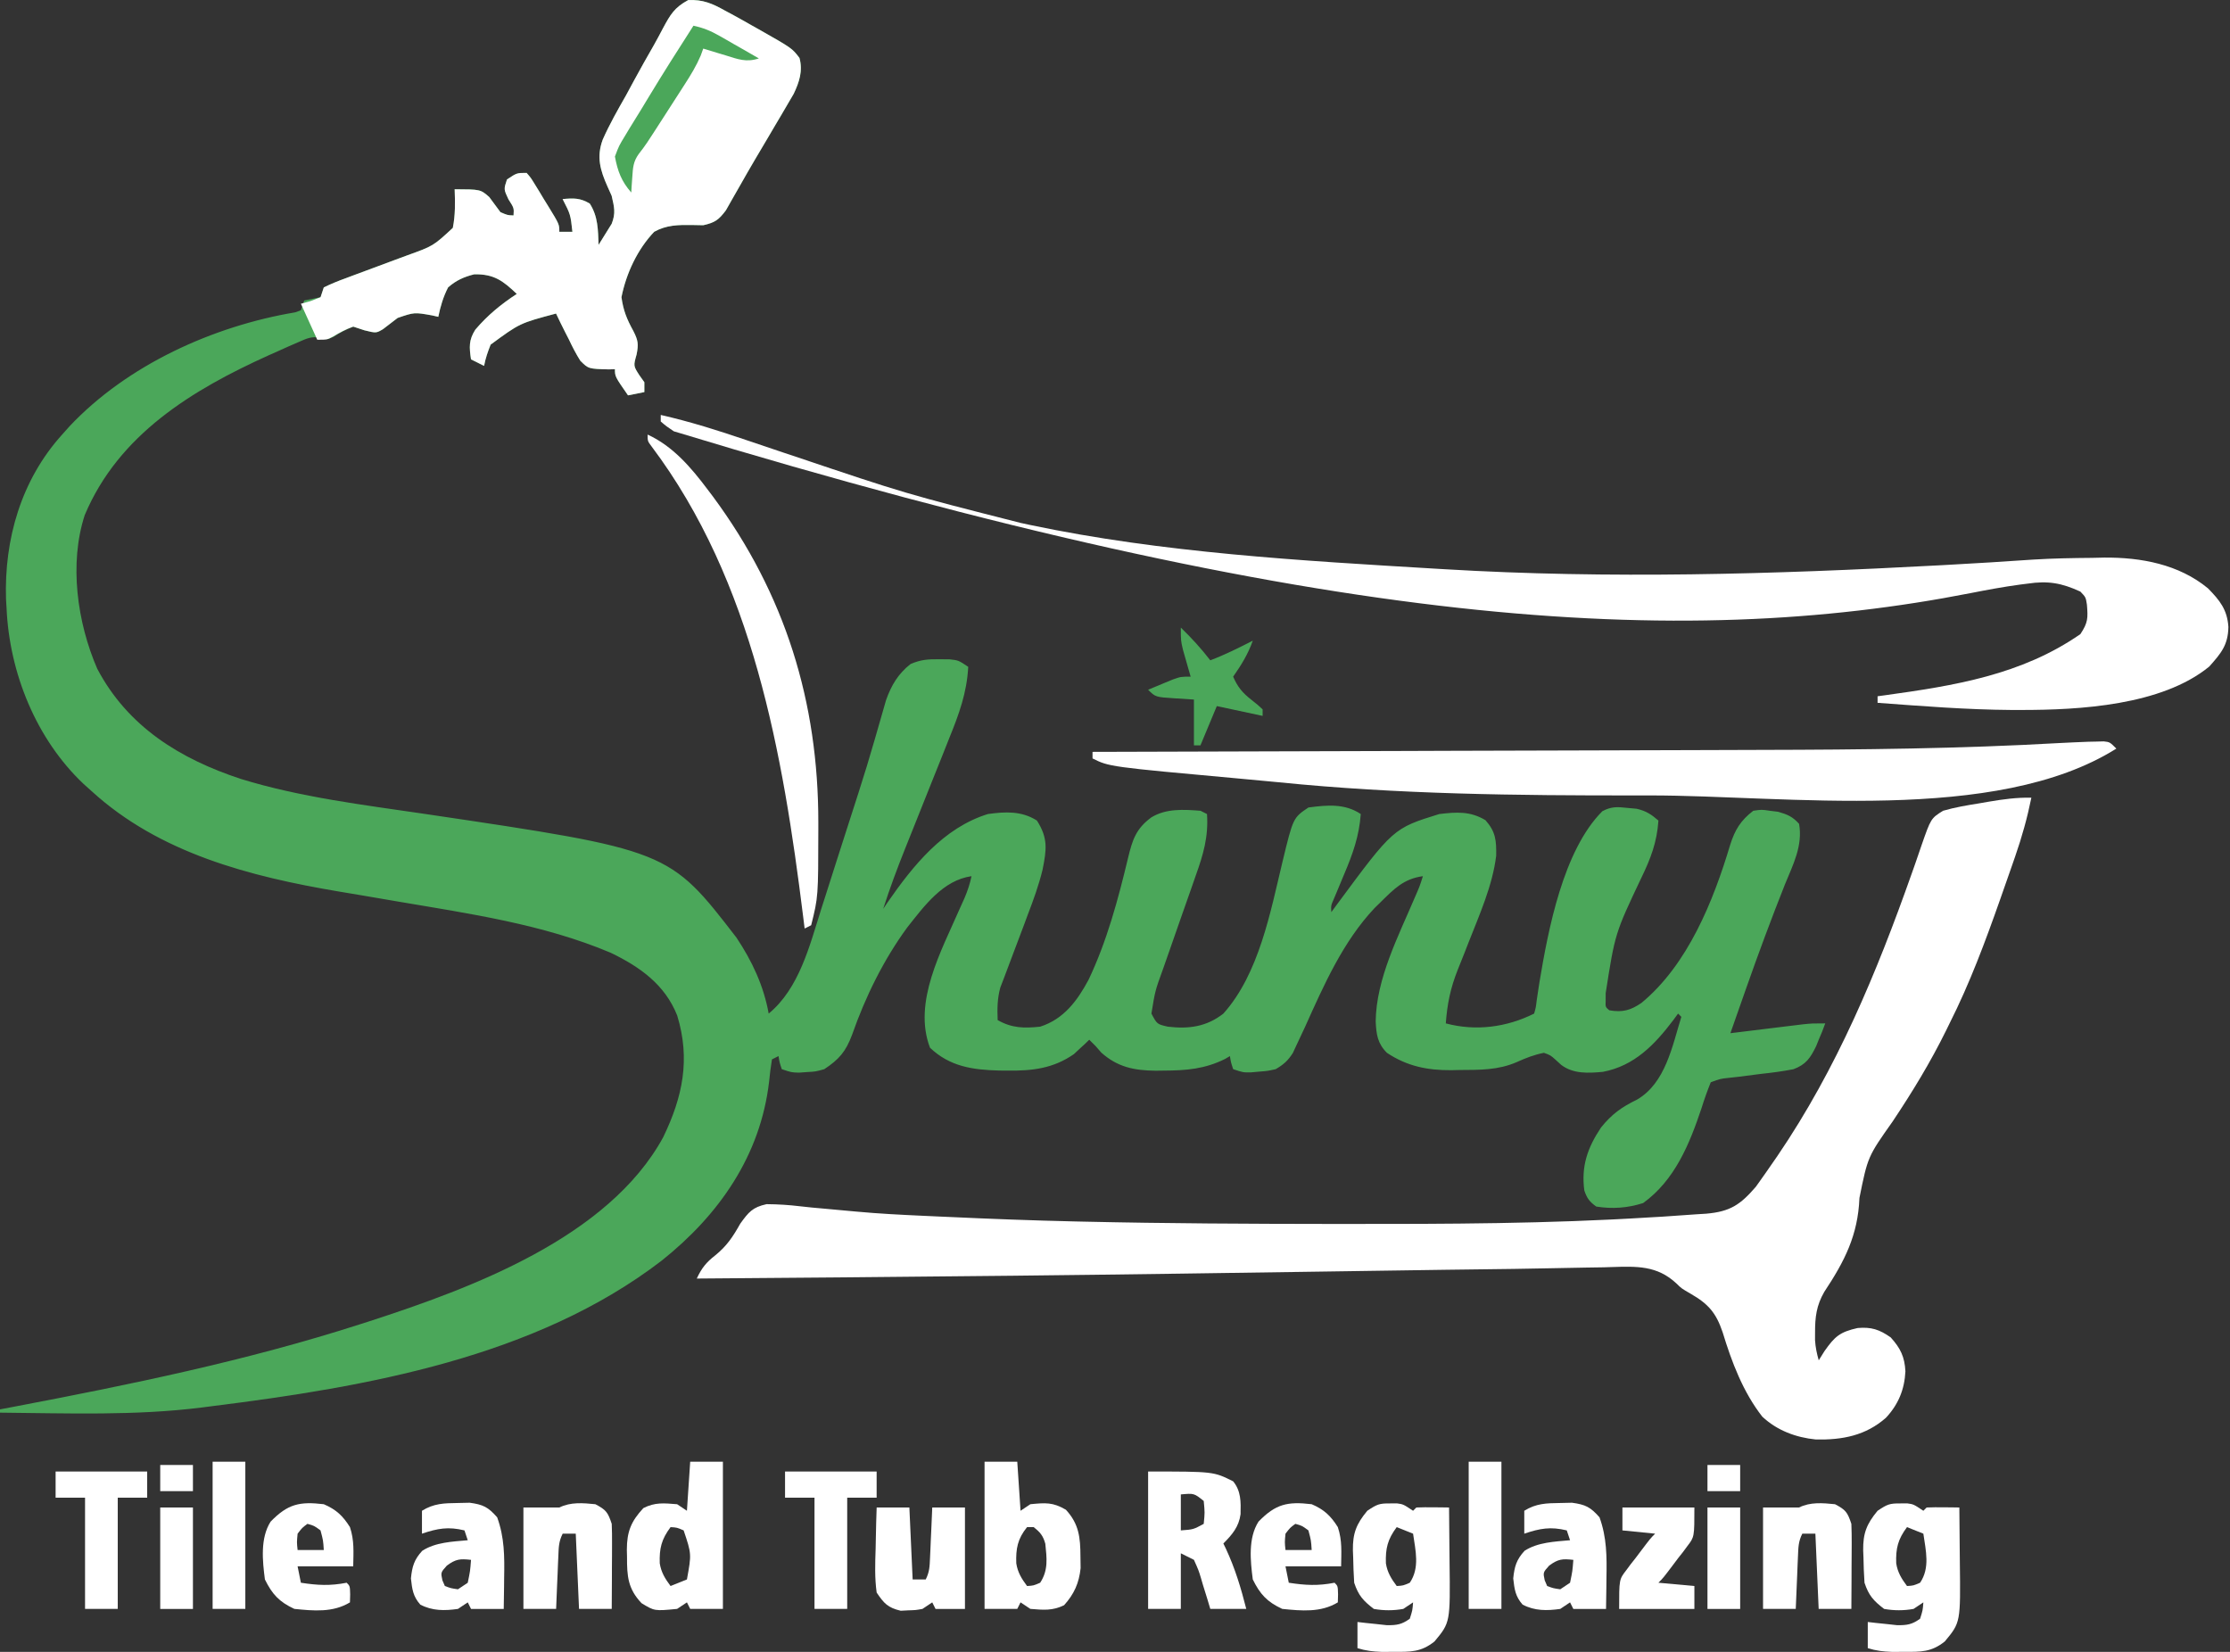 <svg width="81" height="60" viewBox="0 0 81 60" fill="none" xmlns="http://www.w3.org/2000/svg">
<rect x="0" y="0" width="81" height="60" fill="#333333" stroke="none"/>
<g id="Logo">
<path id="Vector" d="M26.332 0.384C26.414 0.428 26.496 0.471 26.58 0.516C26.831 0.652 27.079 0.792 27.327 0.934C27.404 0.977 27.482 1.02 27.561 1.065C28.771 1.751 28.771 1.751 29.04 2.105C29.168 2.574 29.035 2.978 28.831 3.408C28.763 3.523 28.696 3.637 28.627 3.755C28.515 3.947 28.515 3.947 28.401 4.143C28.321 4.277 28.241 4.412 28.159 4.55C28.077 4.689 27.996 4.828 27.914 4.967C27.753 5.24 27.591 5.513 27.43 5.786C27.241 6.107 27.056 6.428 26.873 6.752C26.782 6.912 26.691 7.071 26.599 7.231C26.523 7.365 26.447 7.5 26.368 7.639C26.104 7.99 25.971 8.084 25.545 8.181C25.411 8.178 25.277 8.176 25.139 8.173C24.637 8.166 24.205 8.172 23.763 8.419C23.154 9.058 22.746 9.933 22.575 10.795C22.642 11.281 22.769 11.591 23.004 12.019C23.181 12.365 23.198 12.501 23.124 12.874C23.007 13.289 23.007 13.289 23.221 13.624C23.282 13.71 23.343 13.796 23.406 13.884C23.406 14.002 23.406 14.12 23.406 14.241C23.112 14.3 23.112 14.3 22.812 14.36C22.337 13.676 22.337 13.676 22.337 13.409C22.232 13.413 22.232 13.413 22.124 13.417C21.375 13.398 21.375 13.398 21.079 13.102C20.922 12.852 20.792 12.6 20.666 12.332C20.62 12.242 20.574 12.152 20.526 12.059C20.413 11.838 20.305 11.614 20.198 11.389C18.879 11.74 18.879 11.74 17.822 12.518C17.719 12.776 17.635 13.017 17.584 13.29C17.428 13.212 17.271 13.133 17.109 13.053C17.045 12.612 17.023 12.357 17.265 11.975C17.712 11.45 18.197 11.052 18.773 10.676C18.273 10.201 17.95 9.951 17.228 9.963C16.854 10.057 16.569 10.183 16.277 10.439C16.099 10.785 15.999 11.128 15.921 11.508C15.848 11.491 15.774 11.474 15.699 11.457C15.051 11.341 15.051 11.341 14.445 11.548C14.267 11.684 14.089 11.82 13.912 11.957C13.664 12.102 13.664 12.102 13.24 11.998C13.038 11.932 13.038 11.932 12.832 11.864C12.567 11.963 12.345 12.088 12.107 12.239C11.881 12.34 11.881 12.34 11.666 12.274C11.32 12.204 11.15 12.291 10.829 12.432C10.717 12.48 10.605 12.529 10.489 12.579C10.37 12.632 10.251 12.686 10.129 12.741C10.006 12.795 9.884 12.85 9.758 12.906C6.985 14.159 4.31 15.78 3.078 18.709C2.503 20.473 2.806 22.617 3.531 24.288C4.641 26.397 6.54 27.566 8.746 28.292C10.917 28.961 13.202 29.235 15.442 29.565C24.3 30.879 24.3 30.879 26.752 34.059C27.318 34.908 27.74 35.808 27.921 36.816C29.027 35.905 29.408 34.353 29.823 33.038C29.876 32.872 29.93 32.705 29.983 32.539C30.123 32.105 30.261 31.67 30.399 31.235C30.511 30.885 30.623 30.535 30.736 30.185C31.5 27.818 31.5 27.818 32.185 25.427C32.375 24.891 32.625 24.472 33.074 24.119C33.443 23.959 33.713 23.94 34.114 23.946C34.299 23.947 34.299 23.947 34.487 23.948C34.813 23.983 34.813 23.983 35.169 24.221C35.118 25.168 34.834 25.939 34.479 26.813C34.392 27.032 34.305 27.252 34.218 27.471C34.096 27.776 33.974 28.081 33.851 28.386C33.637 28.919 33.425 29.453 33.212 29.986C33.099 30.27 32.986 30.553 32.872 30.836C32.584 31.556 32.316 32.275 32.08 33.013C32.132 32.936 32.184 32.858 32.238 32.778C33.17 31.436 34.265 30.07 35.882 29.568C36.518 29.48 37.107 29.45 37.664 29.805C38.075 30.45 38.014 30.859 37.869 31.59C37.732 32.153 37.537 32.688 37.33 33.229C37.288 33.342 37.246 33.455 37.203 33.572C37.047 33.99 36.889 34.408 36.73 34.826C36.644 35.051 36.56 35.276 36.476 35.501C36.429 35.622 36.383 35.743 36.335 35.868C36.224 36.275 36.221 36.633 36.238 37.053C36.757 37.347 37.199 37.353 37.783 37.291C38.638 37.017 39.13 36.353 39.54 35.587C40.209 34.181 40.613 32.669 40.975 31.159C41.132 30.509 41.259 30.102 41.823 29.687C42.364 29.361 42.991 29.402 43.605 29.449C43.683 29.488 43.762 29.527 43.842 29.568C43.897 30.396 43.709 31.031 43.431 31.808C43.389 31.928 43.347 32.049 43.304 32.174C43.17 32.558 43.035 32.942 42.899 33.325C42.764 33.71 42.63 34.094 42.496 34.479C42.413 34.718 42.329 34.956 42.245 35.195C41.957 35.988 41.957 35.988 41.823 36.816C42.027 37.201 42.027 37.201 42.417 37.291C43.178 37.382 43.822 37.296 44.437 36.816C45.731 35.371 46.145 33.129 46.586 31.293C46.97 29.705 46.97 29.705 47.526 29.33C48.206 29.24 48.843 29.178 49.427 29.568C49.368 30.369 49.138 31.015 48.825 31.751C48.737 31.962 48.649 32.173 48.561 32.385C48.522 32.477 48.483 32.569 48.443 32.665C48.344 32.891 48.344 32.891 48.357 33.132C48.423 33.042 48.49 32.951 48.558 32.858C50.606 30.087 50.606 30.087 52.278 29.568C52.907 29.494 53.404 29.459 53.956 29.791C54.331 30.215 54.353 30.528 54.346 31.08C54.211 32.179 53.731 33.239 53.33 34.263C53.288 34.373 53.245 34.482 53.201 34.595C53.118 34.807 53.033 35.019 52.947 35.23C52.687 35.886 52.565 36.467 52.516 37.172C53.602 37.462 54.722 37.316 55.724 36.816C55.786 36.598 55.786 36.598 55.818 36.332C55.833 36.229 55.849 36.127 55.865 36.02C55.882 35.908 55.899 35.795 55.917 35.679C56.235 33.774 56.775 30.896 58.202 29.465C58.533 29.29 58.74 29.305 59.11 29.345C59.222 29.355 59.333 29.365 59.448 29.376C59.791 29.456 59.975 29.576 60.239 29.805C60.184 30.596 59.959 31.183 59.615 31.892C58.663 33.901 58.663 33.901 58.323 36.073C58.322 36.212 58.322 36.212 58.322 36.353C58.313 36.579 58.313 36.579 58.457 36.697C58.938 36.779 59.229 36.697 59.622 36.429C61.306 35.039 62.233 32.731 62.845 30.687C63.018 30.139 63.227 29.8 63.684 29.449C63.986 29.404 63.986 29.404 64.286 29.449C64.385 29.461 64.485 29.474 64.587 29.486C64.928 29.584 65.109 29.659 65.348 29.924C65.487 30.719 65.132 31.397 64.835 32.122C64.341 33.366 63.876 34.617 63.432 35.88C63.403 35.962 63.374 36.045 63.344 36.13C63.179 36.596 63.016 37.062 62.853 37.528C62.94 37.517 63.028 37.507 63.118 37.496C63.515 37.447 63.911 37.398 64.308 37.35C64.446 37.333 64.584 37.316 64.725 37.299C64.858 37.282 64.99 37.266 65.127 37.25C65.31 37.227 65.31 37.227 65.496 37.205C65.823 37.172 65.823 37.172 66.298 37.172C66.229 37.374 66.146 37.571 66.061 37.766C66.03 37.843 66 37.919 65.968 37.998C65.76 38.425 65.601 38.666 65.145 38.836C64.753 38.913 64.365 38.964 63.967 39.006C63.698 39.041 63.429 39.075 63.16 39.11C63.041 39.123 62.922 39.136 62.8 39.15C62.483 39.184 62.483 39.184 62.14 39.311C62.013 39.623 61.906 39.926 61.806 40.246C61.369 41.554 60.835 42.868 59.682 43.699C59.123 43.878 58.562 43.919 57.981 43.825C57.735 43.649 57.645 43.528 57.547 43.242C57.43 42.359 57.662 41.691 58.153 40.955C58.543 40.468 58.901 40.214 59.459 39.942C60.492 39.343 60.739 38.011 61.071 36.934C61.031 36.895 60.992 36.856 60.952 36.816C60.895 36.893 60.839 36.971 60.781 37.05C60.104 37.945 59.367 38.714 58.223 38.932C57.694 38.981 57.145 39.013 56.706 38.678C56.641 38.619 56.577 38.561 56.511 38.501C56.319 38.328 56.319 38.328 56.08 38.241C55.722 38.311 55.421 38.43 55.088 38.58C54.413 38.873 53.745 38.861 53.021 38.865C52.868 38.869 52.868 38.869 52.713 38.872C51.845 38.878 51.105 38.727 50.377 38.241C50.034 37.898 49.993 37.573 49.969 37.105C49.985 35.552 50.8 33.99 51.397 32.583C51.567 32.193 51.567 32.193 51.684 31.825C50.977 31.922 50.634 32.291 50.14 32.776C50.071 32.843 50.002 32.91 49.931 32.98C48.782 34.198 48.086 35.781 47.407 37.291C47.302 37.519 47.196 37.747 47.087 37.974C47.045 38.064 47.003 38.154 46.96 38.247C46.782 38.527 46.623 38.667 46.337 38.835C46.044 38.9 46.044 38.9 45.736 38.924C45.634 38.934 45.532 38.943 45.427 38.952C45.149 38.954 45.149 38.954 44.793 38.835C44.711 38.59 44.711 38.59 44.674 38.36C44.616 38.394 44.558 38.429 44.498 38.464C43.761 38.83 43.084 38.884 42.276 38.887C42.174 38.888 42.072 38.89 41.968 38.891C41.196 38.881 40.597 38.763 40.003 38.234C39.937 38.158 39.871 38.082 39.803 38.004C39.724 37.925 39.646 37.847 39.565 37.766C39.516 37.813 39.467 37.861 39.417 37.909C39.348 37.972 39.279 38.035 39.209 38.1C39.142 38.162 39.076 38.224 39.008 38.288C38.263 38.806 37.507 38.898 36.617 38.887C36.461 38.886 36.461 38.886 36.301 38.885C35.334 38.86 34.502 38.744 33.78 38.056C33.15 36.404 34.197 34.53 34.857 33.013C34.914 32.886 34.972 32.758 35.031 32.627C35.145 32.358 35.229 32.111 35.288 31.825C34.25 31.972 33.575 32.904 32.954 33.687C32.092 34.865 31.434 36.205 30.952 37.58C30.723 38.197 30.478 38.479 29.941 38.835C29.624 38.923 29.624 38.923 29.325 38.939C29.225 38.946 29.125 38.953 29.023 38.961C28.753 38.954 28.753 38.954 28.397 38.835C28.315 38.59 28.315 38.59 28.278 38.36C28.199 38.399 28.121 38.438 28.04 38.479C27.995 38.747 27.963 39.018 27.936 39.288C27.62 41.984 26.119 44.126 24.037 45.787C19.456 49.305 13.302 50.375 7.723 51.073C7.601 51.089 7.478 51.105 7.352 51.121C4.919 51.429 2.447 51.333 0 51.311C0 51.272 0 51.232 0 51.192C0.144 51.165 0.289 51.137 0.438 51.109C4.709 50.296 8.927 49.434 13.07 48.103C13.182 48.067 13.294 48.031 13.41 47.994C17.129 46.787 22.101 44.95 24.089 41.307C24.799 39.84 25.083 38.475 24.598 36.887C24.154 35.763 23.242 35.117 22.181 34.606C19.724 33.569 17.065 33.19 14.453 32.746C14.036 32.675 13.619 32.603 13.202 32.532C12.901 32.48 12.601 32.431 12.3 32.381C9.079 31.837 5.794 30.991 3.327 28.736C3.184 28.608 3.184 28.608 3.038 28.477C1.315 26.849 0.34 24.443 0.238 22.082C0.232 21.98 0.225 21.878 0.219 21.773C0.148 19.585 0.769 17.432 2.257 15.785C2.347 15.685 2.437 15.584 2.529 15.48C4.624 13.259 7.737 11.844 10.727 11.344C10.828 11.308 10.828 11.308 10.931 11.27C10.99 11.094 10.99 11.094 11.05 10.914C11.246 10.875 11.442 10.835 11.644 10.795C11.703 10.619 11.703 10.619 11.763 10.439C12.026 10.311 12.277 10.207 12.551 10.109C12.63 10.079 12.71 10.049 12.792 10.018C13.047 9.922 13.303 9.827 13.56 9.733C13.813 9.639 14.067 9.545 14.32 9.45C14.477 9.391 14.635 9.333 14.793 9.275C15.736 8.936 15.736 8.936 16.448 8.278C16.542 7.808 16.534 7.352 16.515 6.874C17.453 6.878 17.453 6.878 17.771 7.156C17.909 7.337 18.044 7.522 18.179 7.706C18.436 7.818 18.436 7.818 18.654 7.825C18.672 7.556 18.672 7.556 18.468 7.238C18.297 6.874 18.297 6.874 18.416 6.518C18.773 6.28 18.773 6.28 19.129 6.28C19.279 6.451 19.279 6.451 19.424 6.688C19.476 6.772 19.529 6.857 19.583 6.944C19.636 7.034 19.69 7.124 19.745 7.216C19.8 7.305 19.856 7.393 19.912 7.485C20.317 8.147 20.317 8.147 20.317 8.419C20.474 8.419 20.631 8.419 20.793 8.419C20.723 7.788 20.723 7.788 20.436 7.231C20.835 7.194 21.075 7.187 21.424 7.394C21.726 7.864 21.722 8.346 21.743 8.894C21.847 8.732 21.948 8.569 22.047 8.404C22.104 8.313 22.16 8.222 22.219 8.128C22.372 7.734 22.311 7.522 22.218 7.112C22.169 7.002 22.119 6.892 22.068 6.778C21.801 6.179 21.662 5.699 21.893 5.072C22.139 4.517 22.437 3.992 22.738 3.466C22.838 3.283 22.937 3.1 23.036 2.916C23.269 2.484 23.511 2.058 23.755 1.632C23.869 1.432 23.976 1.228 24.083 1.024C24.35 0.531 24.497 0.274 24.998 0.003C25.532 -0.022 25.879 0.129 26.332 0.384ZM31.842 33.132C31.961 33.37 31.961 33.37 31.961 33.37L31.842 33.132ZM48.12 33.251C48.239 33.489 48.239 33.489 48.239 33.489L48.12 33.251ZM61.308 36.103C61.427 36.34 61.427 36.34 61.427 36.34L61.308 36.103ZM61.189 36.34C61.308 36.578 61.308 36.578 61.308 36.578L61.189 36.34Z" fill="#4BA75A"/>
<path id="Vector_2" d="M73.785 28.974C73.637 29.704 73.443 30.401 73.198 31.104C73.147 31.25 73.147 31.25 73.096 31.399C72.987 31.713 72.877 32.025 72.767 32.338C72.73 32.444 72.693 32.551 72.654 32.661C72.112 34.2 71.55 35.713 70.814 37.172C70.774 37.255 70.733 37.338 70.691 37.424C70.122 38.58 69.463 39.661 68.748 40.732C67.843 42.013 67.843 42.013 67.54 43.514C67.486 44.869 67.001 45.809 66.265 46.921C65.977 47.417 65.926 47.843 65.928 48.407C65.928 48.54 65.928 48.54 65.927 48.675C65.943 48.934 65.991 49.161 66.062 49.41C66.13 49.3 66.199 49.189 66.27 49.076C66.647 48.542 66.829 48.382 67.473 48.237C67.967 48.194 68.264 48.288 68.676 48.578C69.033 48.973 69.183 49.286 69.21 49.811C69.177 50.47 68.956 51.008 68.506 51.494C67.771 52.144 66.923 52.305 65.96 52.286C65.235 52.215 64.548 51.959 64.013 51.458C63.314 50.566 62.898 49.467 62.572 48.393C62.332 47.682 62.051 47.361 61.404 46.989C61.072 46.796 61.072 46.796 60.897 46.623C60.19 45.958 59.444 45.995 58.526 46.023C58.432 46.026 58.339 46.029 58.242 46.032C58.041 46.035 57.84 46.038 57.638 46.041C57.18 46.047 56.722 46.057 56.264 46.067C55.419 46.086 54.574 46.096 53.728 46.106C53.411 46.11 53.093 46.114 52.775 46.118C52.694 46.119 52.613 46.12 52.53 46.121C51.589 46.133 50.647 46.147 49.706 46.162C49.527 46.164 49.349 46.167 49.17 46.17C49.081 46.171 48.991 46.172 48.899 46.174C48.81 46.175 48.72 46.176 48.627 46.178C48.492 46.18 48.492 46.18 48.354 46.182C46.567 46.209 44.78 46.235 42.993 46.26C42.898 46.261 42.804 46.263 42.707 46.264C38.752 46.32 34.796 46.361 30.841 46.395C30.697 46.396 30.554 46.397 30.406 46.399C28.707 46.413 27.008 46.427 25.309 46.44C25.487 46.06 25.645 45.859 25.977 45.6C26.401 45.257 26.621 44.922 26.887 44.449C27.19 44.028 27.332 43.851 27.844 43.738C28.257 43.741 28.652 43.766 29.061 43.815C29.341 43.849 29.621 43.874 29.901 43.898C30.303 43.932 30.705 43.969 31.106 44.008C31.908 44.083 32.71 44.123 33.514 44.16C33.622 44.165 33.729 44.169 33.84 44.175C33.948 44.179 34.056 44.184 34.168 44.19C34.267 44.194 34.366 44.199 34.469 44.203C35.984 44.274 37.498 44.33 39.014 44.365C39.121 44.367 39.227 44.37 39.336 44.372C42.373 44.441 45.41 44.454 48.448 44.457C48.595 44.457 48.743 44.457 48.895 44.457C52.571 44.46 56.243 44.449 59.913 44.219C60.066 44.21 60.218 44.202 60.375 44.193C60.791 44.167 61.207 44.138 61.623 44.106C61.74 44.099 61.857 44.092 61.978 44.084C62.84 44.008 63.208 43.766 63.776 43.108C63.86 42.99 63.86 42.99 63.946 42.869C64.011 42.777 64.076 42.686 64.142 42.592C64.243 42.446 64.243 42.446 64.347 42.296C64.454 42.141 64.454 42.141 64.564 41.983C66.721 38.813 68.166 35.334 69.437 31.736C69.48 31.616 69.522 31.496 69.566 31.372C69.643 31.151 69.72 30.93 69.794 30.708C70.136 29.727 70.136 29.727 70.577 29.449C71.005 29.325 71.436 29.252 71.876 29.182C71.994 29.161 72.111 29.141 72.233 29.12C72.757 29.031 73.252 28.963 73.785 28.974Z" fill="white"/>
<path id="Vector_3" d="M24 15.072C25.057 15.312 26.078 15.634 27.103 15.983C27.572 16.143 28.042 16.3 28.512 16.458C28.61 16.49 28.707 16.523 28.807 16.556C32.894 17.932 32.894 17.932 37.07 18.993C37.182 19.018 37.295 19.042 37.412 19.067C42.221 20.081 47.259 20.364 52.159 20.657C52.26 20.663 52.36 20.669 52.464 20.675C58.472 21.034 64.415 20.858 70.419 20.535C70.511 20.529 70.603 20.525 70.697 20.52C71.751 20.462 72.803 20.399 73.856 20.325C74.569 20.281 75.282 20.269 75.996 20.263C76.139 20.259 76.283 20.256 76.43 20.253C77.769 20.243 79.139 20.495 80.199 21.369C80.632 21.809 80.901 22.146 80.942 22.773C80.929 23.431 80.677 23.729 80.244 24.213C78.513 25.627 75.53 25.789 73.404 25.788C73.291 25.788 73.177 25.788 73.061 25.788C71.437 25.777 69.817 25.648 68.199 25.528C68.199 25.45 68.199 25.371 68.199 25.29C68.282 25.279 68.365 25.268 68.45 25.256C70.976 24.907 73.42 24.52 75.565 23.033C75.842 22.618 75.843 22.451 75.803 21.963C75.761 21.692 75.761 21.692 75.565 21.488C74.888 21.177 74.392 21.088 73.65 21.199C73.558 21.21 73.466 21.222 73.371 21.234C72.766 21.316 72.168 21.427 71.569 21.545C61.07 23.599 48.169 22.873 24.475 15.666C24.207 15.486 24.207 15.486 24 15.31C24 15.232 24 15.153 24 15.072Z" fill="white"/>
<path id="Vector_4" d="M26.331 0.384C26.413 0.428 26.494 0.471 26.579 0.516C26.83 0.652 27.078 0.792 27.326 0.934C27.403 0.977 27.481 1.02 27.56 1.065C28.77 1.751 28.77 1.751 29.039 2.105C29.167 2.574 29.034 2.978 28.829 3.408C28.762 3.523 28.695 3.637 28.626 3.755C28.514 3.947 28.514 3.947 28.399 4.143C28.32 4.277 28.24 4.412 28.158 4.55C28.076 4.689 27.994 4.828 27.913 4.967C27.752 5.24 27.59 5.513 27.428 5.786C27.239 6.107 27.055 6.428 26.872 6.752C26.781 6.912 26.69 7.071 26.598 7.231C26.522 7.365 26.446 7.5 26.367 7.639C26.103 7.99 25.97 8.084 25.544 8.181C25.41 8.178 25.276 8.176 25.138 8.173C24.636 8.166 24.204 8.172 23.762 8.419C23.153 9.058 22.745 9.933 22.573 10.795C22.64 11.281 22.768 11.591 23.003 12.019C23.18 12.365 23.197 12.501 23.123 12.874C23.006 13.289 23.006 13.289 23.22 13.624C23.281 13.71 23.342 13.796 23.405 13.884C23.405 14.002 23.405 14.12 23.405 14.241C23.209 14.28 23.013 14.319 22.811 14.36C22.336 13.676 22.336 13.676 22.336 13.409C22.266 13.412 22.195 13.414 22.123 13.417C21.374 13.398 21.374 13.398 21.078 13.102C20.921 12.852 20.791 12.6 20.665 12.332C20.619 12.242 20.573 12.152 20.525 12.059C20.412 11.838 20.304 11.614 20.197 11.389C18.878 11.74 18.878 11.74 17.821 12.518C17.718 12.776 17.634 13.017 17.583 13.29C17.426 13.212 17.27 13.133 17.108 13.053C17.044 12.612 17.022 12.357 17.264 11.975C17.711 11.45 18.196 11.052 18.771 10.676C18.271 10.201 17.948 9.951 17.227 9.963C16.852 10.057 16.567 10.183 16.276 10.439C16.098 10.785 15.998 11.128 15.92 11.508C15.847 11.491 15.773 11.474 15.698 11.457C15.05 11.341 15.05 11.341 14.444 11.548C14.266 11.684 14.088 11.82 13.91 11.957C13.662 12.102 13.662 12.102 13.239 11.998C13.104 11.954 12.97 11.91 12.831 11.864C12.562 11.958 12.337 12.081 12.094 12.227C11.88 12.34 11.88 12.34 11.524 12.34C11.328 11.908 11.132 11.477 10.93 11.033C11.102 10.985 11.102 10.985 11.279 10.936C11.459 10.866 11.459 10.866 11.643 10.795C11.682 10.678 11.721 10.56 11.761 10.439C12.025 10.311 12.275 10.207 12.55 10.109C12.629 10.079 12.709 10.049 12.791 10.018C13.046 9.922 13.302 9.827 13.559 9.733C13.812 9.639 14.065 9.545 14.319 9.45C14.476 9.391 14.634 9.333 14.792 9.275C15.735 8.936 15.735 8.936 16.447 8.278C16.541 7.808 16.533 7.352 16.514 6.874C17.451 6.878 17.451 6.878 17.77 7.156C17.908 7.337 18.043 7.522 18.177 7.706C18.435 7.818 18.435 7.818 18.653 7.825C18.671 7.556 18.671 7.556 18.467 7.238C18.296 6.874 18.296 6.874 18.415 6.518C18.771 6.28 18.771 6.28 19.128 6.28C19.277 6.451 19.277 6.451 19.423 6.688C19.475 6.772 19.527 6.857 19.581 6.944C19.635 7.034 19.689 7.124 19.744 7.216C19.799 7.305 19.854 7.393 19.911 7.485C20.316 8.147 20.316 8.147 20.316 8.419C20.473 8.419 20.63 8.419 20.791 8.419C20.722 7.788 20.722 7.788 20.435 7.231C20.834 7.194 21.074 7.187 21.422 7.394C21.724 7.864 21.721 8.346 21.742 8.894C21.846 8.732 21.947 8.569 22.046 8.404C22.131 8.268 22.131 8.268 22.218 8.128C22.371 7.734 22.31 7.522 22.217 7.112C22.167 7.002 22.118 6.892 22.067 6.778C21.799 6.179 21.661 5.699 21.892 5.072C22.137 4.517 22.436 3.992 22.737 3.466C22.837 3.283 22.936 3.1 23.034 2.916C23.268 2.484 23.509 2.058 23.754 1.632C23.867 1.432 23.975 1.228 24.082 1.024C24.348 0.531 24.495 0.274 24.997 0.003C25.531 -0.022 25.878 0.129 26.331 0.384Z" fill="white"/>
<path id="Vector_5" d="M75.858 26.942C75.954 26.94 76.05 26.938 76.149 26.936C76.236 26.933 76.324 26.931 76.414 26.929C76.635 26.954 76.635 26.954 76.872 27.191C72.487 29.946 64.837 28.887 59.919 28.892C59.77 28.892 59.62 28.892 59.466 28.892C55.106 28.896 50.782 28.853 46.44 28.413C45.972 28.367 45.504 28.325 45.035 28.282C40.29 27.851 40.29 27.851 39.684 27.548C39.684 27.469 39.684 27.391 39.684 27.31C39.836 27.31 39.989 27.309 40.145 27.309C43.791 27.299 47.436 27.289 51.081 27.277C51.532 27.275 51.984 27.274 52.436 27.272C52.526 27.272 52.616 27.272 52.708 27.271C54.151 27.267 55.594 27.263 57.037 27.259C58.525 27.256 60.013 27.251 61.501 27.246C62.333 27.243 63.166 27.24 63.998 27.238C67.608 27.231 71.209 27.194 74.813 26.989C75.161 26.97 75.51 26.956 75.858 26.942Z" fill="white"/>
<path id="Vector_6" d="M23.523 15.785C24.442 16.205 25.103 16.982 25.699 17.775C25.765 17.862 25.83 17.948 25.898 18.038C28.52 21.584 29.727 25.493 29.724 29.88C29.724 29.997 29.724 29.997 29.724 30.117C29.721 32.576 29.721 32.576 29.464 33.607C29.386 33.647 29.307 33.686 29.227 33.726C29.209 33.582 29.191 33.437 29.172 33.288C28.437 27.381 27.355 21.121 23.666 16.214C23.523 16.023 23.523 16.023 23.523 15.785Z" fill="white"/>
<path id="Vector_7" d="M69.031 54.608C69.112 54.607 69.192 54.607 69.276 54.606C69.506 54.638 69.506 54.638 69.862 54.875C69.901 54.836 69.941 54.797 69.981 54.756C70.181 54.748 70.382 54.746 70.583 54.749C70.692 54.75 70.801 54.751 70.913 54.752C70.998 54.754 71.082 54.755 71.169 54.756C71.175 55.247 71.18 55.737 71.182 56.227C71.183 56.393 71.185 56.56 71.187 56.726C71.214 58.931 71.214 58.931 70.642 59.62C70.152 60.014 69.768 60 69.157 59.999C69.011 59.999 68.865 60 68.716 60C68.398 59.987 68.143 59.96 67.843 59.865C67.843 59.552 67.843 59.238 67.843 58.915C67.989 58.932 67.989 58.932 68.138 58.949C68.266 58.962 68.394 58.975 68.526 58.989C68.653 59.003 68.779 59.017 68.91 59.031C69.275 59.034 69.449 59.007 69.743 58.796C69.84 58.492 69.84 58.492 69.862 58.202C69.745 58.28 69.627 58.359 69.506 58.44C69.142 58.504 68.801 58.504 68.436 58.44C68.047 58.139 67.879 57.955 67.724 57.489C67.703 57.178 67.691 56.872 67.686 56.561C67.681 56.436 67.681 56.436 67.676 56.309C67.669 55.699 67.797 55.359 68.199 54.875C68.555 54.638 68.631 54.605 69.031 54.608ZM69.268 55.469C68.936 55.912 68.857 56.245 68.876 56.784C68.927 57.113 69.07 57.344 69.268 57.608C69.501 57.594 69.501 57.594 69.743 57.489C70.111 56.946 69.95 56.32 69.862 55.707C69.568 55.589 69.568 55.589 69.268 55.469Z" fill="white"/>
<path id="Vector_8" d="M50.495 54.608C50.576 54.607 50.657 54.607 50.74 54.606C50.971 54.638 50.971 54.638 51.327 54.875C51.366 54.836 51.406 54.797 51.446 54.756C51.646 54.748 51.847 54.746 52.047 54.749C52.157 54.75 52.266 54.751 52.378 54.752C52.463 54.754 52.547 54.755 52.634 54.756C52.64 55.247 52.644 55.737 52.647 56.227C52.648 56.393 52.65 56.56 52.652 56.726C52.679 58.931 52.679 58.931 52.107 59.62C51.617 60.014 51.233 60 50.622 59.999C50.476 59.999 50.33 60 50.18 60C49.862 59.987 49.608 59.96 49.307 59.865C49.307 59.552 49.307 59.238 49.307 58.915C49.453 58.932 49.453 58.932 49.602 58.949C49.73 58.962 49.859 58.975 49.99 58.989C50.117 59.003 50.244 59.017 50.375 59.031C50.74 59.034 50.914 59.007 51.208 58.796C51.305 58.492 51.305 58.492 51.327 58.202C51.209 58.28 51.092 58.359 50.971 58.44C50.606 58.504 50.266 58.504 49.901 58.44C49.511 58.139 49.344 57.955 49.188 57.489C49.168 57.178 49.156 56.872 49.151 56.561C49.146 56.436 49.146 56.436 49.141 56.309C49.133 55.699 49.262 55.359 49.664 54.875C50.02 54.638 50.096 54.605 50.495 54.608ZM50.733 55.469C50.401 55.912 50.322 56.245 50.34 56.784C50.392 57.113 50.535 57.344 50.733 57.608C50.966 57.594 50.966 57.594 51.208 57.489C51.576 56.946 51.415 56.32 51.327 55.707C51.033 55.589 51.033 55.589 50.733 55.469Z" fill="white"/>
<path id="Vector_9" d="M41.703 53.449C44.079 53.449 44.079 53.449 44.792 53.806C45.08 54.159 45.072 54.551 45.061 54.998C45 55.458 44.754 55.745 44.436 56.063C44.466 56.125 44.496 56.187 44.527 56.251C44.861 56.966 45.074 57.675 45.268 58.439C44.836 58.439 44.405 58.439 43.961 58.439C43.923 58.313 43.886 58.188 43.847 58.058C43.796 57.893 43.745 57.728 43.693 57.563C43.669 57.48 43.645 57.397 43.62 57.312C43.537 57.038 43.537 57.038 43.367 56.657C43.21 56.579 43.053 56.5 42.891 56.42C42.891 57.086 42.891 57.753 42.891 58.439C42.499 58.439 42.107 58.439 41.703 58.439C41.703 56.793 41.703 55.146 41.703 53.449ZM42.891 54.281C42.891 54.712 42.891 55.144 42.891 55.588C43.345 55.555 43.345 55.555 43.723 55.35C43.763 54.939 43.763 54.939 43.723 54.519C43.372 54.237 43.372 54.237 42.891 54.281Z" fill="white"/>
<path id="Vector_10" d="M25.07 53.093C25.462 53.093 25.854 53.093 26.258 53.093C26.258 54.857 26.258 56.622 26.258 58.439C25.866 58.439 25.474 58.439 25.07 58.439C25.031 58.361 24.991 58.283 24.951 58.202C24.833 58.28 24.716 58.359 24.595 58.439C23.774 58.519 23.774 58.519 23.302 58.231C22.806 57.706 22.772 57.252 22.775 56.546C22.773 56.462 22.771 56.379 22.769 56.293C22.769 55.631 22.925 55.256 23.369 54.778C23.795 54.56 24.118 54.6 24.595 54.637C24.712 54.716 24.83 54.794 24.951 54.875C24.99 54.287 25.029 53.699 25.07 53.093ZM24.357 55.469C24.025 55.912 23.946 56.245 23.964 56.783C24.016 57.113 24.159 57.344 24.357 57.608C24.553 57.529 24.749 57.451 24.951 57.37C25.12 56.444 25.12 56.444 24.832 55.588C24.59 55.483 24.59 55.483 24.357 55.469Z" fill="white"/>
<path id="Vector_11" d="M35.762 53.093C36.154 53.093 36.546 53.093 36.95 53.093C36.989 53.681 37.028 54.269 37.069 54.875C37.186 54.797 37.304 54.718 37.425 54.637C37.971 54.584 38.243 54.559 38.717 54.838C39.192 55.355 39.242 55.843 39.245 56.531C39.246 56.672 39.248 56.812 39.251 56.958C39.194 57.502 39.017 57.899 38.65 58.306C38.224 58.513 37.898 58.477 37.425 58.439C37.307 58.361 37.19 58.283 37.069 58.202C37.029 58.28 36.99 58.359 36.95 58.439C36.558 58.439 36.166 58.439 35.762 58.439C35.762 56.675 35.762 54.911 35.762 53.093ZM37.306 55.469C36.96 55.895 36.896 56.252 36.914 56.783C36.965 57.113 37.108 57.344 37.306 57.608C37.539 57.594 37.539 57.594 37.782 57.489C38.083 57.03 38.022 56.595 37.969 56.073C37.887 55.778 37.784 55.656 37.544 55.469C37.465 55.469 37.387 55.469 37.306 55.469Z" fill="white"/>
<path id="Vector_12" d="M66.653 54.637C67.044 54.843 67.106 54.927 67.247 55.35C67.257 55.587 67.26 55.824 67.259 56.061C67.258 56.199 67.258 56.337 67.257 56.48C67.257 56.624 67.255 56.768 67.254 56.917C67.254 57.063 67.253 57.209 67.253 57.359C67.251 57.719 67.249 58.079 67.247 58.439C66.855 58.439 66.463 58.439 66.059 58.439C66 57.087 66 57.087 65.94 55.707C65.783 55.707 65.626 55.707 65.465 55.707C65.322 55.992 65.322 56.194 65.308 56.513C65.301 56.681 65.301 56.681 65.293 56.852C65.286 57.028 65.286 57.028 65.279 57.207C65.274 57.325 65.269 57.443 65.264 57.564C65.251 57.856 65.239 58.148 65.227 58.439C64.835 58.439 64.443 58.439 64.039 58.439C64.039 57.224 64.039 56.008 64.039 54.756C64.475 54.756 64.91 54.756 65.346 54.756C65.755 54.552 66.205 54.592 66.653 54.637Z" fill="white"/>
<path id="Vector_13" d="M21.626 54.637C22.016 54.843 22.079 54.927 22.22 55.35C22.23 55.587 22.233 55.824 22.231 56.061C22.231 56.199 22.23 56.337 22.23 56.48C22.229 56.624 22.228 56.768 22.227 56.917C22.227 57.063 22.226 57.209 22.226 57.359C22.224 57.719 22.222 58.079 22.22 58.439C21.828 58.439 21.436 58.439 21.032 58.439C20.973 57.087 20.973 57.087 20.913 55.707C20.756 55.707 20.599 55.707 20.438 55.707C20.295 55.992 20.294 56.194 20.281 56.513C20.274 56.681 20.274 56.681 20.266 56.852C20.259 57.028 20.259 57.028 20.252 57.207C20.247 57.325 20.242 57.443 20.236 57.564C20.224 57.856 20.212 58.148 20.2 58.439C19.808 58.439 19.416 58.439 19.012 58.439C19.012 57.224 19.012 56.008 19.012 54.756C19.447 54.756 19.883 54.756 20.319 54.756C20.727 54.552 21.178 54.592 21.626 54.637Z" fill="white"/>
<path id="Vector_14" d="M31.843 54.756C32.235 54.756 32.627 54.756 33.031 54.756C33.07 55.619 33.109 56.481 33.15 57.37C33.306 57.37 33.463 57.37 33.625 57.37C33.764 57.091 33.767 56.901 33.781 56.59C33.786 56.483 33.791 56.377 33.796 56.267C33.801 56.156 33.806 56.044 33.81 55.93C33.816 55.817 33.821 55.705 33.826 55.589C33.839 55.312 33.85 55.034 33.862 54.756C34.254 54.756 34.647 54.756 35.05 54.756C35.05 55.972 35.05 57.187 35.05 58.44C34.698 58.44 34.345 58.44 33.981 58.44C33.942 58.361 33.903 58.283 33.862 58.202C33.745 58.28 33.627 58.359 33.506 58.44C33.258 58.484 33.258 58.484 32.986 58.492C32.852 58.499 32.852 58.499 32.716 58.506C32.25 58.395 32.112 58.245 31.843 57.846C31.769 57.316 31.787 56.797 31.805 56.264C31.808 56.119 31.811 55.974 31.814 55.825C31.82 55.469 31.83 55.113 31.843 54.756Z" fill="white"/>
<path id="Vector_15" d="M56.665 54.593C56.809 54.59 56.952 54.587 57.099 54.583C57.591 54.65 57.771 54.741 58.099 55.113C58.364 55.844 58.366 56.54 58.351 57.311C58.35 57.42 58.349 57.529 58.348 57.642C58.345 57.908 58.341 58.174 58.336 58.44C57.944 58.44 57.552 58.44 57.148 58.44C57.109 58.361 57.07 58.283 57.029 58.202C56.912 58.281 56.794 58.359 56.673 58.44C56.186 58.509 55.746 58.514 55.306 58.284C55.041 57.985 55.009 57.726 54.965 57.333C55.009 56.901 55.081 56.651 55.377 56.328C55.863 56.016 56.466 55.997 57.029 55.945C56.99 55.827 56.951 55.709 56.91 55.588C56.323 55.445 55.935 55.514 55.366 55.707C55.366 55.433 55.366 55.158 55.366 54.875C55.795 54.608 56.166 54.599 56.665 54.593ZM56.272 56.865C56.046 57.115 56.046 57.115 56.108 57.4C56.138 57.469 56.167 57.537 56.197 57.608C56.417 57.69 56.417 57.69 56.673 57.727C56.79 57.648 56.908 57.57 57.029 57.489C57.117 57.065 57.117 57.065 57.148 56.658C56.752 56.614 56.598 56.625 56.272 56.865Z" fill="white"/>
<path id="Vector_16" d="M16.626 54.593C16.77 54.59 16.913 54.587 17.06 54.583C17.552 54.65 17.732 54.741 18.059 55.113C18.325 55.844 18.327 56.54 18.312 57.311C18.311 57.42 18.31 57.529 18.309 57.642C18.306 57.908 18.302 58.174 18.297 58.44C17.905 58.44 17.513 58.44 17.109 58.44C17.07 58.361 17.031 58.283 16.99 58.202C16.873 58.281 16.755 58.359 16.634 58.44C16.146 58.509 15.707 58.514 15.267 58.284C15.002 57.985 14.97 57.726 14.926 57.333C14.97 56.901 15.041 56.651 15.338 56.328C15.824 56.016 16.427 55.997 16.99 55.945C16.951 55.827 16.912 55.709 16.871 55.588C16.284 55.445 15.896 55.514 15.327 55.707C15.327 55.433 15.327 55.158 15.327 54.875C15.756 54.608 16.127 54.599 16.626 54.593ZM16.233 56.865C16.007 57.115 16.007 57.115 16.069 57.4C16.099 57.469 16.128 57.537 16.159 57.608C16.378 57.69 16.378 57.69 16.634 57.727C16.751 57.648 16.869 57.57 16.99 57.489C17.078 57.065 17.078 57.065 17.109 56.658C16.713 56.614 16.559 56.625 16.233 56.865Z" fill="white"/>
<path id="Vector_17" d="M47.644 54.637C48.091 54.828 48.338 55.059 48.594 55.469C48.757 55.957 48.72 56.38 48.713 56.895C48.046 56.895 47.38 56.895 46.693 56.895C46.732 57.091 46.772 57.287 46.812 57.489C47.414 57.582 47.872 57.607 48.475 57.489C48.594 57.608 48.594 57.608 48.602 57.912C48.599 58.008 48.597 58.103 48.594 58.202C47.977 58.578 47.272 58.51 46.574 58.439C46.023 58.183 45.771 57.908 45.505 57.37C45.417 56.695 45.331 55.866 45.713 55.269C46.335 54.629 46.763 54.532 47.644 54.637ZM47.05 55.35C46.859 55.491 46.859 55.491 46.693 55.707C46.663 56.019 46.663 56.019 46.693 56.301C47.007 56.301 47.32 56.301 47.644 56.301C47.622 55.951 47.622 55.951 47.525 55.588C47.293 55.417 47.293 55.417 47.05 55.35Z" fill="white"/>
<path id="Vector_18" d="M11.761 54.637C12.208 54.828 12.455 55.059 12.711 55.469C12.874 55.957 12.838 56.38 12.83 56.895C12.164 56.895 11.497 56.895 10.81 56.895C10.85 57.091 10.889 57.287 10.929 57.489C11.532 57.582 11.989 57.607 12.592 57.489C12.711 57.608 12.711 57.608 12.719 57.912C12.716 58.008 12.714 58.103 12.711 58.202C12.094 58.578 11.389 58.51 10.691 58.439C10.14 58.183 9.888 57.908 9.622 57.37C9.534 56.695 9.448 55.866 9.83 55.269C10.452 54.629 10.88 54.532 11.761 54.637ZM11.167 55.35C10.976 55.491 10.976 55.491 10.81 55.707C10.78 56.019 10.78 56.019 10.81 56.301C11.124 56.301 11.438 56.301 11.761 56.301C11.739 55.951 11.739 55.951 11.642 55.588C11.41 55.417 11.41 55.417 11.167 55.35Z" fill="white"/>
<path id="Vector_19" d="M28.515 53.449C29.613 53.449 30.711 53.449 31.842 53.449C31.842 53.763 31.842 54.077 31.842 54.4C31.489 54.4 31.136 54.4 30.773 54.4C30.773 55.733 30.773 57.066 30.773 58.439C30.381 58.439 29.989 58.439 29.585 58.439C29.585 57.106 29.585 55.773 29.585 54.4C29.232 54.4 28.879 54.4 28.515 54.4C28.515 54.086 28.515 53.772 28.515 53.449Z" fill="white"/>
<path id="Vector_20" d="M2.02 53.449C3.117 53.449 4.215 53.449 5.346 53.449C5.346 53.763 5.346 54.077 5.346 54.4C4.993 54.4 4.641 54.4 4.277 54.4C4.277 55.733 4.277 57.066 4.277 58.439C3.885 58.439 3.493 58.439 3.089 58.439C3.089 57.106 3.089 55.773 3.089 54.4C2.736 54.4 2.383 54.4 2.02 54.4C2.02 54.086 2.02 53.772 2.02 53.449Z" fill="white"/>
<path id="Vector_21" d="M58.931 54.756C59.794 54.756 60.657 54.756 61.545 54.756C61.545 55.826 61.545 55.826 61.289 56.159C61.236 56.231 61.183 56.302 61.129 56.376C61.072 56.447 61.016 56.518 60.959 56.59C60.903 56.665 60.847 56.739 60.79 56.815C60.41 57.318 60.41 57.318 60.238 57.489C60.67 57.528 61.101 57.568 61.545 57.608C61.545 57.882 61.545 58.157 61.545 58.44C60.643 58.44 59.742 58.44 58.812 58.44C58.812 57.37 58.812 57.37 59.068 57.037C59.121 56.965 59.174 56.894 59.229 56.82C59.285 56.749 59.341 56.678 59.399 56.605C59.483 56.494 59.483 56.494 59.568 56.381C59.948 55.878 59.948 55.878 60.12 55.707C59.727 55.668 59.335 55.628 58.931 55.588C58.931 55.314 58.931 55.039 58.931 54.756Z" fill="white"/>
<path id="Vector_22" d="M53.347 53.093C53.74 53.093 54.132 53.093 54.536 53.093C54.536 54.857 54.536 56.622 54.536 58.439C54.144 58.439 53.752 58.439 53.347 58.439C53.347 56.675 53.347 54.911 53.347 53.093Z" fill="white"/>
<path id="Vector_23" d="M7.723 53.093C8.115 53.093 8.507 53.093 8.911 53.093C8.911 54.857 8.911 56.622 8.911 58.439C8.519 58.439 8.127 58.439 7.723 58.439C7.723 56.675 7.723 54.911 7.723 53.093Z" fill="white"/>
<path id="Vector_24" d="M42.891 22.795C43.279 23.172 43.631 23.556 43.961 23.984C44.495 23.783 44.998 23.53 45.505 23.271C45.333 23.759 45.088 24.154 44.792 24.578C44.956 24.96 45.135 25.168 45.461 25.424C45.688 25.603 45.688 25.603 45.862 25.766C45.862 25.844 45.862 25.923 45.862 26.003C45.313 25.886 44.764 25.768 44.198 25.647C44.002 26.117 43.806 26.588 43.604 27.073C43.526 27.073 43.447 27.073 43.367 27.073C43.367 26.524 43.367 25.975 43.367 25.409C43.136 25.395 42.906 25.38 42.669 25.365C41.971 25.32 41.971 25.32 41.703 25.053C41.893 24.973 42.084 24.894 42.275 24.815C42.381 24.771 42.487 24.727 42.597 24.682C42.891 24.578 42.891 24.578 43.248 24.578C43.222 24.489 43.196 24.4 43.17 24.308C43.137 24.191 43.104 24.074 43.069 23.954C43.036 23.838 43.003 23.722 42.969 23.603C42.891 23.271 42.891 23.271 42.891 22.795Z" fill="#4BA75A"/>
<path id="Vector_25" d="M25.188 0.934C25.538 1.008 25.814 1.12 26.125 1.298C26.209 1.346 26.294 1.394 26.38 1.443C26.467 1.493 26.554 1.543 26.643 1.595C26.732 1.645 26.82 1.695 26.911 1.747C27.129 1.872 27.346 1.997 27.564 2.122C27.104 2.275 26.798 2.148 26.353 2.01C26.276 1.987 26.198 1.964 26.118 1.94C25.926 1.883 25.735 1.824 25.544 1.765C25.498 1.891 25.498 1.891 25.452 2.019C25.293 2.391 25.099 2.71 24.88 3.05C24.796 3.18 24.713 3.31 24.627 3.444C24.584 3.511 24.54 3.578 24.496 3.647C24.363 3.851 24.232 4.056 24.101 4.261C23.45 5.272 23.45 5.272 23.203 5.59C23.001 5.871 22.99 6.086 22.967 6.429C22.959 6.535 22.951 6.641 22.944 6.75C22.939 6.83 22.935 6.91 22.93 6.993C22.574 6.589 22.433 6.215 22.336 5.686C22.481 5.296 22.481 5.296 22.725 4.897C22.768 4.825 22.812 4.753 22.856 4.678C22.995 4.448 23.137 4.221 23.279 3.993C23.371 3.842 23.462 3.691 23.553 3.54C24.084 2.662 24.633 1.796 25.188 0.934Z" fill="#4BA75A"/>
<path id="Vector_26" d="M62.02 54.756C62.412 54.756 62.804 54.756 63.208 54.756C63.208 55.972 63.208 57.187 63.208 58.44C62.816 58.44 62.423 58.44 62.02 58.44C62.02 57.224 62.02 56.009 62.02 54.756Z" fill="white"/>
<path id="Vector_27" d="M5.82 54.756C6.212 54.756 6.604 54.756 7.008 54.756C7.008 55.972 7.008 57.187 7.008 58.44C6.616 58.44 6.224 58.44 5.82 58.44C5.82 57.224 5.82 56.009 5.82 54.756Z" fill="white"/>
<path id="Vector_28" d="M62.02 53.212C62.412 53.212 62.804 53.212 63.208 53.212C63.208 53.526 63.208 53.839 63.208 54.162C62.816 54.162 62.423 54.162 62.02 54.162C62.02 53.849 62.02 53.535 62.02 53.212Z" fill="white"/>
<path id="Vector_29" d="M5.82 53.212C6.212 53.212 6.604 53.212 7.008 53.212C7.008 53.526 7.008 53.839 7.008 54.162C6.616 54.162 6.224 54.162 5.82 54.162C5.82 53.849 5.82 53.535 5.82 53.212Z" fill="white"/>
</g>
</svg>
